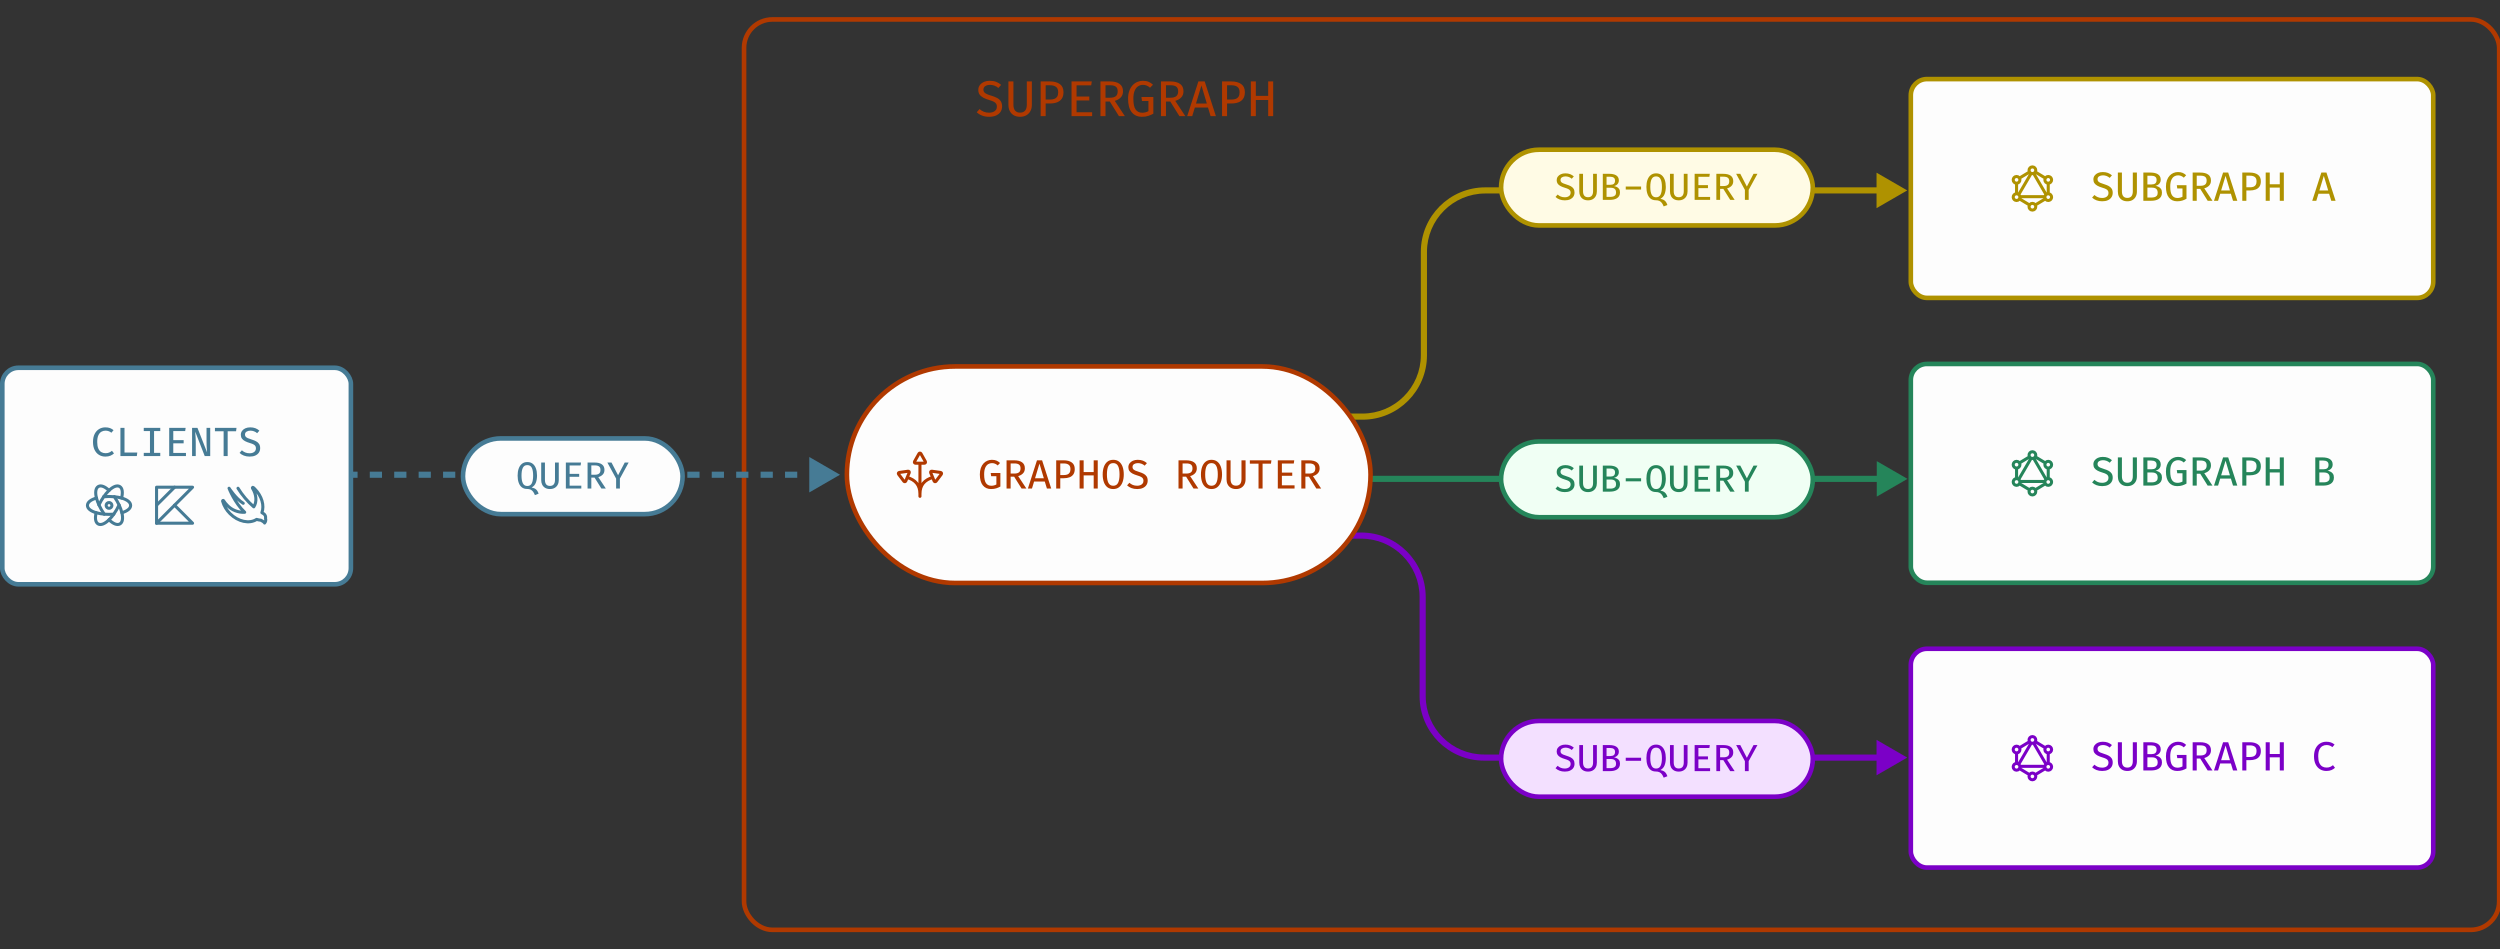 <svg width="814" height="309" viewBox="0 0 814 309" fill="none" xmlns="http://www.w3.org/2000/svg">
<rect x="0" y="0" width="814" height="309" fill="#333333" stroke="none"/>
<g clip-path="url(#clip0_133_1587)">
<rect x="242.261" y="6.331" width="571.47" height="296.428" rx="9.25" stroke="#B03900" stroke-width="1.5"/>
<path d="M621.079 155.921L611.079 161.695V150.148L621.079 155.921ZM612.079 156.921H443.012V154.921H612.079V156.921Z" fill="#25855A"/>
<path d="M621.001 62L611.001 67.773V56.227L621.001 62ZM612.001 63H483.623V61H612.001V63ZM464.623 82V115.653H462.623V82H464.623ZM443.623 136.653H438.583V134.653H443.623V136.653ZM464.623 115.653C464.623 127.251 455.221 136.653 443.623 136.653V134.653C454.116 134.653 462.623 126.146 462.623 115.653H464.623ZM483.623 63C473.13 63 464.623 71.507 464.623 82H462.623C462.623 70.402 472.025 61 483.623 61V63Z" fill="#AF9200"/>
<path d="M621.001 246.667L611.001 240.893V252.44L621.001 246.667ZM612.001 245.667H483.213V247.667H612.001V245.667ZM464.213 226.667V194.387H462.213V226.667H464.213ZM443.213 173.387H433.134V175.387H443.213V173.387ZM464.213 194.387C464.213 182.789 454.811 173.387 443.213 173.387V175.387C453.706 175.387 462.213 183.894 462.213 194.387H464.213ZM483.213 245.667C472.719 245.667 464.213 237.16 464.213 226.667H462.213C462.213 238.264 471.615 247.667 483.213 247.667V245.667Z" fill="#7B00C7"/>
<rect x="622.162" y="25.75" width="170.103" height="71.245" rx="5.25" fill="#FDFDFD"/>
<rect x="622.162" y="25.75" width="170.103" height="71.245" rx="5.25" stroke="#AF9200" stroke-width="1.5"/>
<g clip-path="url(#clip1_133_1587)">
<path d="M665.821 64.029H657.67M665.971 64.751L662.68 66.746M656.593 63.091C656.883 63.091 657.162 63.206 657.367 63.411C657.572 63.617 657.687 63.895 657.687 64.185C657.687 64.475 657.572 64.753 657.367 64.958C657.162 65.163 656.883 65.279 656.593 65.279C656.303 65.279 656.025 65.163 655.82 64.958C655.615 64.753 655.5 64.475 655.5 64.185C655.5 63.895 655.615 63.617 655.82 63.411C656.025 63.206 656.303 63.091 656.593 63.091ZM656.593 63.091V59.652M666.906 63.091C667.196 63.091 667.474 63.206 667.679 63.411C667.884 63.617 668 63.895 668 64.185C668 64.475 667.884 64.753 667.679 64.958C667.474 65.163 667.196 65.279 666.906 65.279C666.616 65.279 666.337 65.163 666.132 64.958C665.927 64.753 665.812 64.475 665.812 64.185C665.812 63.895 665.927 63.617 666.132 63.411C666.337 63.206 666.616 63.091 666.906 63.091ZM666.906 63.091V59.652M661.342 56.444L657.296 63.36M662.157 56.444L666.203 63.361M660.814 56.002L657.528 57.994M657.528 64.751L660.82 66.746M662.685 56.002L665.971 57.994M661.75 56.529C662.04 56.529 662.318 56.413 662.523 56.208C662.728 56.003 662.843 55.725 662.843 55.435C662.843 55.145 662.728 54.867 662.523 54.661C662.318 54.456 662.04 54.341 661.75 54.341C661.459 54.341 661.181 54.456 660.976 54.661C660.771 54.867 660.656 55.145 660.656 55.435C660.656 55.725 660.771 56.003 660.976 56.208C661.181 56.413 661.459 56.529 661.75 56.529ZM656.593 59.654C656.883 59.654 657.162 59.538 657.367 59.333C657.572 59.128 657.687 58.85 657.687 58.56C657.687 58.27 657.572 57.992 657.367 57.786C657.162 57.581 656.883 57.466 656.593 57.466C656.303 57.466 656.025 57.581 655.82 57.786C655.615 57.992 655.5 58.27 655.5 58.56C655.5 58.85 655.615 59.128 655.82 59.333C656.025 59.538 656.303 59.654 656.593 59.654ZM666.906 59.654C667.196 59.654 667.474 59.538 667.679 59.333C667.884 59.128 668 58.85 668 58.56C668 58.27 667.884 57.992 667.679 57.786C667.474 57.581 667.196 57.466 666.906 57.466C666.616 57.466 666.337 57.581 666.132 57.786C665.927 57.992 665.812 58.27 665.812 58.56C665.812 58.85 665.927 59.128 666.132 59.333C666.337 59.538 666.616 59.654 666.906 59.654ZM661.75 68.404C662.04 68.404 662.318 68.288 662.523 68.083C662.728 67.878 662.843 67.6 662.843 67.31C662.843 67.02 662.728 66.742 662.523 66.537C662.318 66.331 662.04 66.216 661.75 66.216C661.459 66.216 661.181 66.331 660.976 66.537C660.771 66.742 660.656 67.02 660.656 67.31C660.656 67.6 660.771 67.878 660.976 68.083C661.181 68.288 661.459 68.404 661.75 68.404Z" stroke="#AF9200" stroke-linecap="round" stroke-linejoin="round"/>
</g>
<path d="M687.897 62.806C687.897 63.339 687.762 63.812 687.491 64.226C687.224 64.635 686.835 64.957 686.324 65.192C685.817 65.424 685.202 65.539 684.477 65.539C683.775 65.539 683.148 65.432 682.597 65.219C682.046 65.006 681.577 64.712 681.191 64.339L681.944 63.492C682.264 63.79 682.631 64.026 683.044 64.199C683.457 64.372 683.939 64.459 684.491 64.459C684.851 64.459 685.184 64.401 685.491 64.286C685.802 64.166 686.051 63.988 686.237 63.752C686.428 63.512 686.524 63.212 686.524 62.852C686.524 62.568 686.466 62.326 686.351 62.126C686.239 61.921 686.042 61.741 685.757 61.586C685.473 61.43 685.075 61.277 684.564 61.126C683.942 60.944 683.408 60.737 682.964 60.506C682.524 60.27 682.186 59.988 681.951 59.659C681.719 59.326 681.604 58.917 681.604 58.432C681.604 57.957 681.735 57.539 681.997 57.179C682.259 56.815 682.619 56.53 683.077 56.326C683.535 56.121 684.062 56.019 684.657 56.019C685.302 56.019 685.864 56.112 686.344 56.299C686.828 56.486 687.264 56.75 687.651 57.092L686.917 57.919C686.588 57.63 686.235 57.421 685.857 57.292C685.484 57.159 685.104 57.092 684.717 57.092C684.228 57.092 683.813 57.199 683.471 57.412C683.128 57.621 682.957 57.941 682.957 58.372C682.957 58.63 683.026 58.85 683.164 59.032C683.302 59.21 683.533 59.375 683.857 59.526C684.186 59.677 684.635 59.837 685.204 60.006C685.697 60.152 686.146 60.332 686.551 60.546C686.959 60.755 687.286 61.039 687.531 61.399C687.775 61.755 687.897 62.224 687.897 62.806ZM695.775 56.186V62.379C695.775 63.001 695.649 63.55 695.395 64.026C695.146 64.501 694.789 64.872 694.322 65.139C693.86 65.406 693.306 65.539 692.662 65.539C692.013 65.539 691.458 65.406 690.995 65.139C690.533 64.872 690.18 64.501 689.935 64.026C689.695 63.55 689.575 63.001 689.575 62.379V56.186H690.895V62.279C690.895 63.719 691.484 64.439 692.662 64.439C693.849 64.439 694.442 63.719 694.442 62.279V56.186H695.775ZM703.933 62.739C703.933 63.246 703.833 63.668 703.633 64.006C703.438 64.344 703.171 64.612 702.833 64.812C702.5 65.012 702.124 65.157 701.707 65.246C701.293 65.33 700.869 65.372 700.433 65.372H697.873V56.186H700.24C700.653 56.186 701.056 56.224 701.447 56.299C701.838 56.37 702.191 56.495 702.507 56.672C702.822 56.846 703.071 57.084 703.253 57.386C703.44 57.684 703.533 58.057 703.533 58.506C703.533 58.892 703.451 59.224 703.287 59.499C703.127 59.77 702.918 59.99 702.66 60.159C702.402 60.324 702.127 60.439 701.833 60.506C702.167 60.563 702.493 60.67 702.813 60.826C703.138 60.977 703.404 61.206 703.613 61.512C703.827 61.815 703.933 62.224 703.933 62.739ZM702.187 58.592C702.187 58.095 702.031 57.741 701.72 57.532C701.413 57.319 700.989 57.212 700.447 57.212H699.193V60.052H700.553C701.082 60.052 701.487 59.939 701.767 59.712C702.047 59.481 702.187 59.108 702.187 58.592ZM702.547 62.759C702.547 62.319 702.46 61.979 702.287 61.739C702.118 61.495 701.889 61.326 701.6 61.232C701.316 61.139 701 61.092 700.653 61.092H699.193V64.312H700.593C700.891 64.312 701.189 64.275 701.487 64.199C701.789 64.119 702.04 63.968 702.24 63.746C702.444 63.523 702.547 63.195 702.547 62.759ZM708.878 65.539C707.754 65.539 706.865 65.141 706.211 64.346C705.558 63.55 705.231 62.359 705.231 60.772C705.231 59.981 705.338 59.29 705.551 58.699C705.765 58.103 706.054 57.608 706.418 57.212C706.787 56.812 707.205 56.515 707.671 56.319C708.142 56.119 708.634 56.019 709.145 56.019C709.754 56.019 710.26 56.108 710.665 56.286C711.074 56.464 711.458 56.719 711.818 57.052L711.045 57.852C710.498 57.346 709.871 57.092 709.165 57.092C708.729 57.092 708.318 57.208 707.931 57.439C707.545 57.67 707.231 58.055 706.991 58.592C706.751 59.13 706.631 59.857 706.631 60.772C706.631 62.084 706.829 63.028 707.225 63.606C707.62 64.179 708.202 64.466 708.971 64.466C709.558 64.466 710.107 64.326 710.618 64.046V61.359H708.918L708.765 60.306H711.918V64.719C711.496 64.955 711.045 65.15 710.565 65.306C710.089 65.461 709.527 65.539 708.878 65.539ZM719.889 58.792C719.889 59.481 719.678 60.037 719.256 60.459C718.838 60.877 718.323 61.166 717.709 61.326L720.383 65.372H718.816L716.396 61.499H715.256V65.372H713.929V56.186H716.376C717.527 56.186 718.401 56.406 718.996 56.846C719.592 57.281 719.889 57.93 719.889 58.792ZM718.483 58.792C718.483 58.228 718.318 57.821 717.989 57.572C717.665 57.324 717.165 57.199 716.489 57.199H715.256V60.492H716.503C717.134 60.492 717.621 60.364 717.963 60.106C718.309 59.843 718.483 59.406 718.483 58.792ZM726.374 63.086H722.894L722.201 65.372H720.874L723.834 56.186H725.501L728.467 65.372H727.067L726.374 63.086ZM723.201 62.026H726.067L724.641 57.252L723.201 62.026ZM736.132 59.032C736.132 59.748 735.979 60.326 735.672 60.766C735.37 61.201 734.95 61.519 734.412 61.719C733.874 61.919 733.259 62.019 732.566 62.019H731.419V65.372H730.092V56.186H732.526C733.646 56.186 734.526 56.419 735.166 56.886C735.81 57.348 736.132 58.063 736.132 59.032ZM734.732 59.046C734.732 58.37 734.537 57.895 734.146 57.619C733.759 57.343 733.261 57.206 732.652 57.206H731.419V60.979H732.632C733.041 60.979 733.403 60.921 733.719 60.806C734.034 60.69 734.281 60.492 734.459 60.212C734.641 59.932 734.732 59.544 734.732 59.046ZM742.297 65.372V61.092H739.03V65.372H737.71V56.186H739.03V60.006H742.297V56.186H743.617V65.372H742.297ZM758.366 63.086H754.886L754.193 65.372H752.866L755.826 56.186H757.493L760.46 65.372H759.06L758.366 63.086ZM755.193 62.026H758.06L756.633 57.252L755.193 62.026Z" fill="#AF9200"/>
<rect x="622.162" y="118.495" width="170.103" height="71.245" rx="5.25" fill="#FDFDFD"/>
<rect x="622.162" y="118.495" width="170.103" height="71.245" rx="5.25" stroke="#25855A" stroke-width="1.5"/>
<g clip-path="url(#clip2_133_1587)">
<path d="M665.821 156.774H657.67M665.971 157.496L662.68 159.491M656.593 155.836C656.883 155.836 657.162 155.951 657.367 156.156C657.572 156.362 657.687 156.64 657.687 156.93C657.687 157.22 657.572 157.498 657.367 157.703C657.162 157.908 656.883 158.024 656.593 158.024C656.303 158.024 656.025 157.908 655.82 157.703C655.615 157.498 655.5 157.22 655.5 156.93C655.5 156.64 655.615 156.362 655.82 156.156C656.025 155.951 656.303 155.836 656.593 155.836ZM656.593 155.836V152.397M666.906 155.836C667.196 155.836 667.474 155.951 667.679 156.156C667.884 156.362 668 156.64 668 156.93C668 157.22 667.884 157.498 667.679 157.703C667.474 157.908 667.196 158.024 666.906 158.024C666.616 158.024 666.337 157.908 666.132 157.703C665.927 157.498 665.812 157.22 665.812 156.93C665.812 156.64 665.927 156.362 666.132 156.156C666.337 155.951 666.616 155.836 666.906 155.836ZM666.906 155.836V152.397M661.342 149.189L657.296 156.105M662.157 149.189L666.203 156.105M660.814 148.747L657.528 150.739M657.528 157.496L660.82 159.491M662.685 148.747L665.971 150.739M661.75 149.274C662.04 149.274 662.318 149.158 662.523 148.953C662.728 148.748 662.843 148.47 662.843 148.18C662.843 147.89 662.728 147.612 662.523 147.406C662.318 147.201 662.04 147.086 661.75 147.086C661.459 147.086 661.181 147.201 660.976 147.406C660.771 147.612 660.656 147.89 660.656 148.18C660.656 148.47 660.771 148.748 660.976 148.953C661.181 149.158 661.459 149.274 661.75 149.274ZM656.593 152.399C656.883 152.399 657.162 152.283 657.367 152.078C657.572 151.873 657.687 151.595 657.687 151.305C657.687 151.015 657.572 150.737 657.367 150.531C657.162 150.326 656.883 150.211 656.593 150.211C656.303 150.211 656.025 150.326 655.82 150.531C655.615 150.737 655.5 151.015 655.5 151.305C655.5 151.595 655.615 151.873 655.82 152.078C656.025 152.283 656.303 152.399 656.593 152.399ZM666.906 152.399C667.196 152.399 667.474 152.283 667.679 152.078C667.884 151.873 668 151.595 668 151.305C668 151.015 667.884 150.737 667.679 150.531C667.474 150.326 667.196 150.211 666.906 150.211C666.616 150.211 666.337 150.326 666.132 150.531C665.927 150.737 665.812 151.015 665.812 151.305C665.812 151.595 665.927 151.873 666.132 152.078C666.337 152.283 666.616 152.399 666.906 152.399ZM661.75 161.149C662.04 161.149 662.318 161.033 662.523 160.828C662.728 160.623 662.843 160.345 662.843 160.055C662.843 159.765 662.728 159.487 662.523 159.281C662.318 159.076 662.04 158.961 661.75 158.961C661.459 158.961 661.181 159.076 660.976 159.281C660.771 159.487 660.656 159.765 660.656 160.055C660.656 160.345 660.771 160.623 660.976 160.828C661.181 161.033 661.459 161.149 661.75 161.149Z" stroke="#25855A" stroke-linecap="round" stroke-linejoin="round"/>
</g>
<path d="M687.897 155.551C687.897 156.084 687.762 156.557 687.491 156.971C687.224 157.38 686.835 157.702 686.324 157.937C685.817 158.168 685.202 158.284 684.477 158.284C683.775 158.284 683.148 158.177 682.597 157.964C682.046 157.751 681.577 157.457 681.191 157.084L681.944 156.237C682.264 156.535 682.631 156.771 683.044 156.944C683.457 157.117 683.939 157.204 684.491 157.204C684.851 157.204 685.184 157.146 685.491 157.031C685.802 156.911 686.051 156.733 686.237 156.497C686.428 156.257 686.524 155.957 686.524 155.597C686.524 155.313 686.466 155.071 686.351 154.871C686.239 154.666 686.042 154.486 685.757 154.331C685.473 154.175 685.075 154.022 684.564 153.871C683.942 153.688 683.408 153.482 682.964 153.251C682.524 153.015 682.186 152.733 681.951 152.404C681.719 152.071 681.604 151.662 681.604 151.177C681.604 150.702 681.735 150.284 681.997 149.924C682.259 149.56 682.619 149.275 683.077 149.071C683.535 148.866 684.062 148.764 684.657 148.764C685.302 148.764 685.864 148.857 686.344 149.044C686.828 149.231 687.264 149.495 687.651 149.837L686.917 150.664C686.588 150.375 686.235 150.166 685.857 150.037C685.484 149.904 685.104 149.837 684.717 149.837C684.228 149.837 683.813 149.944 683.471 150.157C683.128 150.366 682.957 150.686 682.957 151.117C682.957 151.375 683.026 151.595 683.164 151.777C683.302 151.955 683.533 152.12 683.857 152.271C684.186 152.422 684.635 152.582 685.204 152.751C685.697 152.897 686.146 153.077 686.551 153.291C686.959 153.5 687.286 153.784 687.531 154.144C687.775 154.5 687.897 154.968 687.897 155.551ZM695.775 148.931V155.124C695.775 155.746 695.649 156.295 695.395 156.771C695.146 157.246 694.789 157.617 694.322 157.884C693.86 158.151 693.306 158.284 692.662 158.284C692.013 158.284 691.458 158.151 690.995 157.884C690.533 157.617 690.18 157.246 689.935 156.771C689.695 156.295 689.575 155.746 689.575 155.124V148.931H690.895V155.024C690.895 156.464 691.484 157.184 692.662 157.184C693.849 157.184 694.442 156.464 694.442 155.024V148.931H695.775ZM703.933 155.484C703.933 155.991 703.833 156.413 703.633 156.751C703.438 157.088 703.171 157.357 702.833 157.557C702.5 157.757 702.124 157.902 701.707 157.991C701.293 158.075 700.869 158.117 700.433 158.117H697.873V148.931H700.24C700.653 148.931 701.056 148.968 701.447 149.044C701.838 149.115 702.191 149.24 702.507 149.417C702.822 149.591 703.071 149.828 703.253 150.131C703.44 150.428 703.533 150.802 703.533 151.251C703.533 151.637 703.451 151.968 703.287 152.244C703.127 152.515 702.918 152.735 702.66 152.904C702.402 153.068 702.127 153.184 701.833 153.251C702.167 153.308 702.493 153.415 702.813 153.571C703.138 153.722 703.404 153.951 703.613 154.257C703.827 154.56 703.933 154.968 703.933 155.484ZM702.187 151.337C702.187 150.84 702.031 150.486 701.72 150.277C701.413 150.064 700.989 149.957 700.447 149.957H699.193V152.797H700.553C701.082 152.797 701.487 152.684 701.767 152.457C702.047 152.226 702.187 151.853 702.187 151.337ZM702.547 155.504C702.547 155.064 702.46 154.724 702.287 154.484C702.118 154.24 701.889 154.071 701.6 153.977C701.316 153.884 701 153.837 700.653 153.837H699.193V157.057H700.593C700.891 157.057 701.189 157.02 701.487 156.944C701.789 156.864 702.04 156.713 702.24 156.491C702.444 156.268 702.547 155.94 702.547 155.504ZM708.878 158.284C707.754 158.284 706.865 157.886 706.211 157.091C705.558 156.295 705.231 155.104 705.231 153.517C705.231 152.726 705.338 152.035 705.551 151.444C705.765 150.848 706.054 150.353 706.418 149.957C706.787 149.557 707.205 149.26 707.671 149.064C708.142 148.864 708.634 148.764 709.145 148.764C709.754 148.764 710.26 148.853 710.665 149.031C711.074 149.208 711.458 149.464 711.818 149.797L711.045 150.597C710.498 150.091 709.871 149.837 709.165 149.837C708.729 149.837 708.318 149.953 707.931 150.184C707.545 150.415 707.231 150.8 706.991 151.337C706.751 151.875 706.631 152.602 706.631 153.517C706.631 154.828 706.829 155.773 707.225 156.351C707.62 156.924 708.202 157.211 708.971 157.211C709.558 157.211 710.107 157.071 710.618 156.791V154.104H708.918L708.765 153.051H711.918V157.464C711.496 157.7 711.045 157.895 710.565 158.051C710.089 158.206 709.527 158.284 708.878 158.284ZM719.889 151.537C719.889 152.226 719.678 152.782 719.256 153.204C718.838 153.622 718.323 153.911 717.709 154.071L720.383 158.117H718.816L716.396 154.244H715.256V158.117H713.929V148.931H716.376C717.527 148.931 718.401 149.151 718.996 149.591C719.592 150.026 719.889 150.675 719.889 151.537ZM718.483 151.537C718.483 150.973 718.318 150.566 717.989 150.317C717.665 150.068 717.165 149.944 716.489 149.944H715.256V153.237H716.503C717.134 153.237 717.621 153.108 717.963 152.851C718.309 152.588 718.483 152.151 718.483 151.537ZM726.374 155.831H722.894L722.201 158.117H720.874L723.834 148.931H725.501L728.467 158.117H727.067L726.374 155.831ZM723.201 154.771H726.067L724.641 149.997L723.201 154.771ZM736.132 151.777C736.132 152.493 735.979 153.071 735.672 153.511C735.37 153.946 734.95 154.264 734.412 154.464C733.874 154.664 733.259 154.764 732.566 154.764H731.419V158.117H730.092V148.931H732.526C733.646 148.931 734.526 149.164 735.166 149.631C735.81 150.093 736.132 150.808 736.132 151.777ZM734.732 151.791C734.732 151.115 734.537 150.64 734.146 150.364C733.759 150.088 733.261 149.951 732.652 149.951H731.419V153.724H732.632C733.041 153.724 733.403 153.666 733.719 153.551C734.034 153.435 734.281 153.237 734.459 152.957C734.641 152.677 734.732 152.288 734.732 151.791ZM742.297 158.117V153.837H739.03V158.117H737.71V148.931H739.03V152.751H742.297V148.931H743.617V158.117H742.297ZM759.92 155.484C759.92 155.991 759.82 156.413 759.62 156.751C759.424 157.088 759.157 157.357 758.82 157.557C758.486 157.757 758.111 157.902 757.693 157.991C757.28 158.075 756.855 158.117 756.42 158.117H753.86V148.931H756.226C756.64 148.931 757.042 148.968 757.433 149.044C757.824 149.115 758.177 149.24 758.493 149.417C758.809 149.591 759.057 149.828 759.24 150.131C759.426 150.428 759.52 150.802 759.52 151.251C759.52 151.637 759.437 151.968 759.273 152.244C759.113 152.515 758.904 152.735 758.646 152.904C758.389 153.068 758.113 153.184 757.82 153.251C758.153 153.308 758.48 153.415 758.8 153.571C759.124 153.722 759.391 153.951 759.6 154.257C759.813 154.56 759.92 154.968 759.92 155.484ZM758.173 151.337C758.173 150.84 758.017 150.486 757.706 150.277C757.4 150.064 756.975 149.957 756.433 149.957H755.18V152.797H756.54C757.069 152.797 757.473 152.684 757.753 152.457C758.033 152.226 758.173 151.853 758.173 151.337ZM758.533 155.504C758.533 155.064 758.446 154.724 758.273 154.484C758.104 154.24 757.875 154.071 757.586 153.977C757.302 153.884 756.986 153.837 756.64 153.837H755.18V157.057H756.58C756.877 157.057 757.175 157.02 757.473 156.944C757.775 156.864 758.026 156.713 758.226 156.491C758.431 156.268 758.533 155.94 758.533 155.504Z" fill="#25855A"/>
<rect x="622.162" y="211.24" width="170.103" height="71.245" rx="5.25" fill="#FDFDFD"/>
<rect x="622.162" y="211.24" width="170.103" height="71.245" rx="5.25" stroke="#7B00C7" stroke-width="1.5"/>
<g clip-path="url(#clip3_133_1587)">
<path d="M665.821 249.518H657.67M665.971 250.241L662.68 252.236M656.593 248.581C656.883 248.581 657.162 248.696 657.367 248.901C657.572 249.106 657.687 249.385 657.687 249.675C657.687 249.965 657.572 250.243 657.367 250.448C657.162 250.653 656.883 250.768 656.593 250.768C656.303 250.768 656.025 250.653 655.82 250.448C655.615 250.243 655.5 249.965 655.5 249.675C655.5 249.385 655.615 249.106 655.82 248.901C656.025 248.696 656.303 248.581 656.593 248.581ZM656.593 248.581V245.142M666.906 248.581C667.196 248.581 667.474 248.696 667.679 248.901C667.884 249.106 668 249.385 668 249.675C668 249.965 667.884 250.243 667.679 250.448C667.474 250.653 667.196 250.768 666.906 250.768C666.616 250.768 666.337 250.653 666.132 250.448C665.927 250.243 665.812 249.965 665.812 249.675C665.812 249.385 665.927 249.106 666.132 248.901C666.337 248.696 666.616 248.581 666.906 248.581ZM666.906 248.581V245.142M661.342 241.934L657.296 248.85M662.157 241.934L666.203 248.85M660.814 241.492L657.528 243.483M657.528 250.241L660.82 252.236M662.685 241.492L665.971 243.483M661.75 242.018C662.04 242.018 662.318 241.903 662.523 241.698C662.728 241.493 662.843 241.215 662.843 240.925C662.843 240.635 662.728 240.356 662.523 240.151C662.318 239.946 662.04 239.831 661.75 239.831C661.459 239.831 661.181 239.946 660.976 240.151C660.771 240.356 660.656 240.635 660.656 240.925C660.656 241.215 660.771 241.493 660.976 241.698C661.181 241.903 661.459 242.018 661.75 242.018ZM656.593 245.143C656.883 245.143 657.162 245.028 657.367 244.823C657.572 244.618 657.687 244.34 657.687 244.05C657.687 243.76 657.572 243.481 657.367 243.276C657.162 243.071 656.883 242.956 656.593 242.956C656.303 242.956 656.025 243.071 655.82 243.276C655.615 243.481 655.5 243.76 655.5 244.05C655.5 244.34 655.615 244.618 655.82 244.823C656.025 245.028 656.303 245.143 656.593 245.143ZM666.906 245.143C667.196 245.143 667.474 245.028 667.679 244.823C667.884 244.618 668 244.34 668 244.05C668 243.76 667.884 243.481 667.679 243.276C667.474 243.071 667.196 242.956 666.906 242.956C666.616 242.956 666.337 243.071 666.132 243.276C665.927 243.481 665.812 243.76 665.812 244.05C665.812 244.34 665.927 244.618 666.132 244.823C666.337 245.028 666.616 245.143 666.906 245.143ZM661.75 253.893C662.04 253.893 662.318 253.778 662.523 253.573C662.728 253.368 662.843 253.09 662.843 252.8C662.843 252.51 662.728 252.231 662.523 252.026C662.318 251.821 662.04 251.706 661.75 251.706C661.459 251.706 661.181 251.821 660.976 252.026C660.771 252.231 660.656 252.51 660.656 252.8C660.656 253.09 660.771 253.368 660.976 253.573C661.181 253.778 661.459 253.893 661.75 253.893Z" stroke="#7B00C7" stroke-linecap="round" stroke-linejoin="round"/>
</g>
<path d="M687.897 248.296C687.897 248.829 687.762 249.302 687.491 249.716C687.224 250.124 686.835 250.447 686.324 250.682C685.817 250.913 685.202 251.029 684.477 251.029C683.775 251.029 683.148 250.922 682.597 250.709C682.046 250.496 681.577 250.202 681.191 249.829L681.944 248.982C682.264 249.28 682.631 249.516 683.044 249.689C683.457 249.862 683.939 249.949 684.491 249.949C684.851 249.949 685.184 249.891 685.491 249.776C685.802 249.656 686.051 249.478 686.237 249.242C686.428 249.002 686.524 248.702 686.524 248.342C686.524 248.058 686.466 247.816 686.351 247.616C686.239 247.411 686.042 247.231 685.757 247.076C685.473 246.92 685.075 246.767 684.564 246.616C683.942 246.433 683.408 246.227 682.964 245.996C682.524 245.76 682.186 245.478 681.951 245.149C681.719 244.816 681.604 244.407 681.604 243.922C681.604 243.447 681.735 243.029 681.997 242.669C682.259 242.304 682.619 242.02 683.077 241.816C683.535 241.611 684.062 241.509 684.657 241.509C685.302 241.509 685.864 241.602 686.344 241.789C686.828 241.976 687.264 242.24 687.651 242.582L686.917 243.409C686.588 243.12 686.235 242.911 685.857 242.782C685.484 242.649 685.104 242.582 684.717 242.582C684.228 242.582 683.813 242.689 683.471 242.902C683.128 243.111 682.957 243.431 682.957 243.862C682.957 244.12 683.026 244.34 683.164 244.522C683.302 244.7 683.533 244.864 683.857 245.016C684.186 245.167 684.635 245.327 685.204 245.496C685.697 245.642 686.146 245.822 686.551 246.036C686.959 246.244 687.286 246.529 687.531 246.889C687.775 247.244 687.897 247.713 687.897 248.296ZM695.775 241.676V247.869C695.775 248.491 695.649 249.04 695.395 249.516C695.146 249.991 694.789 250.362 694.322 250.629C693.86 250.896 693.306 251.029 692.662 251.029C692.013 251.029 691.458 250.896 690.995 250.629C690.533 250.362 690.18 249.991 689.935 249.516C689.695 249.04 689.575 248.491 689.575 247.869V241.676H690.895V247.769C690.895 249.209 691.484 249.929 692.662 249.929C693.849 249.929 694.442 249.209 694.442 247.769V241.676H695.775ZM703.933 248.229C703.933 248.736 703.833 249.158 703.633 249.496C703.438 249.833 703.171 250.102 702.833 250.302C702.5 250.502 702.124 250.647 701.707 250.736C701.293 250.82 700.869 250.862 700.433 250.862H697.873V241.676H700.24C700.653 241.676 701.056 241.713 701.447 241.789C701.838 241.86 702.191 241.984 702.507 242.162C702.822 242.336 703.071 242.573 703.253 242.876C703.44 243.173 703.533 243.547 703.533 243.996C703.533 244.382 703.451 244.713 703.287 244.989C703.127 245.26 702.918 245.48 702.66 245.649C702.402 245.813 702.127 245.929 701.833 245.996C702.167 246.053 702.493 246.16 702.813 246.316C703.138 246.467 703.404 246.696 703.613 247.002C703.827 247.304 703.933 247.713 703.933 248.229ZM702.187 244.082C702.187 243.584 702.031 243.231 701.72 243.022C701.413 242.809 700.989 242.702 700.447 242.702H699.193V245.542H700.553C701.082 245.542 701.487 245.429 701.767 245.202C702.047 244.971 702.187 244.598 702.187 244.082ZM702.547 248.249C702.547 247.809 702.46 247.469 702.287 247.229C702.118 246.984 701.889 246.816 701.6 246.722C701.316 246.629 701 246.582 700.653 246.582H699.193V249.802H700.593C700.891 249.802 701.189 249.764 701.487 249.689C701.789 249.609 702.04 249.458 702.24 249.236C702.444 249.013 702.547 248.684 702.547 248.249ZM708.878 251.029C707.754 251.029 706.865 250.631 706.211 249.836C705.558 249.04 705.231 247.849 705.231 246.262C705.231 245.471 705.338 244.78 705.551 244.189C705.765 243.593 706.054 243.098 706.418 242.702C706.787 242.302 707.205 242.004 707.671 241.809C708.142 241.609 708.634 241.509 709.145 241.509C709.754 241.509 710.26 241.598 710.665 241.776C711.074 241.953 711.458 242.209 711.818 242.542L711.045 243.342C710.498 242.836 709.871 242.582 709.165 242.582C708.729 242.582 708.318 242.698 707.931 242.929C707.545 243.16 707.231 243.544 706.991 244.082C706.751 244.62 706.631 245.347 706.631 246.262C706.631 247.573 706.829 248.518 707.225 249.096C707.62 249.669 708.202 249.956 708.971 249.956C709.558 249.956 710.107 249.816 710.618 249.536V246.849H708.918L708.765 245.796H711.918V250.209C711.496 250.444 711.045 250.64 710.565 250.796C710.089 250.951 709.527 251.029 708.878 251.029ZM719.889 244.282C719.889 244.971 719.678 245.527 719.256 245.949C718.838 246.367 718.323 246.656 717.709 246.816L720.383 250.862H718.816L716.396 246.989H715.256V250.862H713.929V241.676H716.376C717.527 241.676 718.401 241.896 718.996 242.336C719.592 242.771 719.889 243.42 719.889 244.282ZM718.483 244.282C718.483 243.718 718.318 243.311 717.989 243.062C717.665 242.813 717.165 242.689 716.489 242.689H715.256V245.982H716.503C717.134 245.982 717.621 245.853 717.963 245.596C718.309 245.333 718.483 244.896 718.483 244.282ZM726.374 248.576H722.894L722.201 250.862H720.874L723.834 241.676H725.501L728.467 250.862H727.067L726.374 248.576ZM723.201 247.516H726.067L724.641 242.742L723.201 247.516ZM736.132 244.522C736.132 245.238 735.979 245.816 735.672 246.256C735.37 246.691 734.95 247.009 734.412 247.209C733.874 247.409 733.259 247.509 732.566 247.509H731.419V250.862H730.092V241.676H732.526C733.646 241.676 734.526 241.909 735.166 242.376C735.81 242.838 736.132 243.553 736.132 244.522ZM734.732 244.536C734.732 243.86 734.537 243.384 734.146 243.109C733.759 242.833 733.261 242.696 732.652 242.696H731.419V246.469H732.632C733.041 246.469 733.403 246.411 733.719 246.296C734.034 246.18 734.281 245.982 734.459 245.702C734.641 245.422 734.732 245.033 734.732 244.536ZM742.297 250.862V246.582H739.03V250.862H737.71V241.676H739.03V245.496H742.297V241.676H743.617V250.862H742.297ZM757.433 241.509C758.042 241.509 758.553 241.587 758.966 241.742C759.384 241.898 759.775 242.124 760.14 242.422L759.426 243.262C759.142 243.027 758.84 242.856 758.52 242.749C758.2 242.638 757.864 242.582 757.513 242.582C757.029 242.582 756.582 242.7 756.173 242.936C755.764 243.171 755.435 243.558 755.186 244.096C754.937 244.633 754.813 245.356 754.813 246.262C754.813 247.147 754.931 247.858 755.166 248.396C755.406 248.929 755.729 249.318 756.133 249.562C756.542 249.802 756.997 249.922 757.5 249.922C758.002 249.922 758.417 249.844 758.746 249.689C759.08 249.529 759.369 249.347 759.613 249.142L760.273 249.989C759.984 250.273 759.609 250.518 759.146 250.722C758.689 250.927 758.129 251.029 757.466 251.029C756.706 251.029 756.022 250.847 755.413 250.482C754.809 250.118 754.329 249.582 753.973 248.876C753.617 248.164 753.44 247.293 753.44 246.262C753.44 245.231 753.62 244.362 753.98 243.656C754.344 242.949 754.829 242.416 755.433 242.056C756.042 241.691 756.709 241.509 757.433 241.509Z" fill="#7B00C7"/>
<rect x="0.75" y="119.75" width="113.5" height="70.5" rx="5.25" fill="#FDFDFD"/>
<rect x="0.75" y="119.75" width="113.5" height="70.5" rx="5.25" stroke="#467B95" stroke-width="1.5"/>
<path d="M34.273 139.147C34.882 139.147 35.393 139.224 35.807 139.38C36.224 139.536 36.616 139.762 36.98 140.06L36.267 140.9C35.982 140.664 35.68 140.493 35.36 140.387C35.04 140.276 34.704 140.22 34.353 140.22C33.869 140.22 33.422 140.338 33.013 140.573C32.604 140.809 32.276 141.196 32.027 141.733C31.778 142.271 31.653 142.993 31.653 143.9C31.653 144.784 31.771 145.496 32.007 146.033C32.247 146.567 32.569 146.956 32.973 147.2C33.382 147.44 33.838 147.56 34.34 147.56C34.842 147.56 35.258 147.482 35.587 147.327C35.92 147.167 36.209 146.984 36.453 146.78L37.113 147.627C36.824 147.911 36.449 148.156 35.987 148.36C35.529 148.564 34.969 148.667 34.307 148.667C33.547 148.667 32.862 148.484 32.253 148.12C31.649 147.756 31.169 147.22 30.813 146.513C30.458 145.802 30.28 144.931 30.28 143.9C30.28 142.869 30.46 142 30.82 141.293C31.184 140.587 31.669 140.053 32.273 139.693C32.882 139.329 33.549 139.147 34.273 139.147ZM39.211 148.5V139.313H40.538V147.353H44.698L44.551 148.5H39.211ZM52.183 139.313V140.347H50.163V147.46H52.183V148.5H46.809V147.46H48.829V140.347H46.809V139.313H52.183ZM56.421 140.353V143.307H59.794V144.353H56.421V147.467H60.547V148.5H55.094V139.313H60.447L60.294 140.353H56.421ZM66.659 148.5L63.559 140.533C63.568 140.689 63.586 140.956 63.612 141.333C63.643 141.707 63.672 142.138 63.699 142.627C63.725 143.111 63.739 143.596 63.739 144.08V148.5H62.539V139.313H64.292L67.425 147.3C67.417 147.149 67.397 146.898 67.365 146.547C67.334 146.191 67.305 145.771 67.279 145.287C67.257 144.802 67.246 144.284 67.246 143.733V139.313H68.445V148.5H66.659ZM74.13 140.413V148.5H72.81V140.413H69.984V139.313H77.004L76.864 140.413H74.13ZM84.708 145.933C84.708 146.467 84.573 146.94 84.302 147.353C84.035 147.762 83.646 148.084 83.135 148.32C82.628 148.551 82.013 148.667 81.288 148.667C80.586 148.667 79.959 148.56 79.408 148.347C78.857 148.133 78.388 147.84 78.002 147.467L78.755 146.62C79.075 146.918 79.442 147.153 79.855 147.327C80.268 147.5 80.751 147.587 81.302 147.587C81.662 147.587 81.995 147.529 82.302 147.413C82.613 147.293 82.862 147.116 83.048 146.88C83.239 146.64 83.335 146.34 83.335 145.98C83.335 145.696 83.277 145.453 83.162 145.253C83.05 145.049 82.853 144.869 82.568 144.713C82.284 144.558 81.886 144.404 81.375 144.253C80.753 144.071 80.219 143.864 79.775 143.633C79.335 143.398 78.997 143.116 78.762 142.787C78.531 142.453 78.415 142.044 78.415 141.56C78.415 141.084 78.546 140.667 78.808 140.307C79.07 139.942 79.43 139.658 79.888 139.453C80.346 139.249 80.873 139.147 81.468 139.147C82.113 139.147 82.675 139.24 83.155 139.427C83.639 139.613 84.075 139.878 84.462 140.22L83.728 141.047C83.399 140.758 83.046 140.549 82.668 140.42C82.295 140.287 81.915 140.22 81.528 140.22C81.039 140.22 80.624 140.327 80.282 140.54C79.939 140.749 79.768 141.069 79.768 141.5C79.768 141.758 79.837 141.978 79.975 142.16C80.113 142.338 80.344 142.502 80.668 142.653C80.997 142.804 81.446 142.964 82.015 143.133C82.508 143.28 82.957 143.46 83.362 143.673C83.77 143.882 84.097 144.167 84.342 144.527C84.586 144.882 84.708 145.351 84.708 145.933Z" fill="#467B95"/>
<g clip-path="url(#clip4_133_1587)">
<path d="M38.772 164.414C39.159 165.224 39.465 166.071 39.683 166.941C41.423 166.429 42.532 165.588 42.532 164.566C42.532 163.524 41.382 162.669 39.582 162.161" stroke="#467B95" stroke-linecap="round" stroke-linejoin="round"/>
<path d="M32.221 164.414C31.884 163.69 31.612 162.937 31.408 162.164C29.614 162.673 28.471 163.526 28.471 164.566C28.471 165.586 29.575 166.427 31.31 166.941" stroke="#467B95" stroke-linecap="round" stroke-linejoin="round"/>
<path d="M33.765 161.739C34.273 160.999 34.855 160.312 35.5 159.687C34.187 158.437 32.904 157.898 32.019 158.409C31.117 158.929 30.951 160.353 31.411 162.166" stroke="#467B95" stroke-linecap="round" stroke-linejoin="round"/>
<path d="M37.041 167.413C36.583 168.066 36.067 168.678 35.5 169.241C36.837 170.54 38.15 171.106 39.051 170.586C39.934 170.076 40.109 168.699 39.685 166.941" stroke="#467B95" stroke-linecap="round" stroke-linejoin="round"/>
<path d="M33.952 167.412C33.057 167.343 32.171 167.184 31.308 166.938C30.881 168.701 31.058 170.081 31.941 170.592C32.843 171.113 34.158 170.545 35.498 169.241" stroke="#467B95" stroke-linecap="round" stroke-linejoin="round"/>
<path d="M37.227 161.739C38.023 161.809 38.811 161.951 39.582 162.161C40.039 160.353 39.873 158.934 38.972 158.411C38.088 157.904 36.809 158.437 35.5 159.687" stroke="#467B95" stroke-linecap="round" stroke-linejoin="round"/>
<path d="M37.228 161.739C36.676 161.686 36.103 161.655 35.5 161.655C34.898 161.655 34.319 161.686 33.766 161.739C33.481 162.149 33.203 162.584 32.935 163.047C32.667 163.511 32.435 163.966 32.221 164.414C32.451 164.918 32.712 165.432 33.012 165.952C33.312 166.472 33.63 166.959 33.95 167.412C34.977 167.499 36.011 167.5 37.039 167.412C37.712 166.472 38.292 165.468 38.77 164.414C38.334 163.48 37.818 162.585 37.228 161.739Z" stroke="#467B95" stroke-linecap="round" stroke-linejoin="round"/>
<path d="M34.562 164.566C34.562 164.815 34.661 165.053 34.837 165.229C35.013 165.405 35.251 165.504 35.5 165.504C35.749 165.504 35.987 165.405 36.163 165.229C36.339 165.053 36.438 164.815 36.438 164.566C36.438 164.318 36.339 164.079 36.163 163.903C35.987 163.728 35.749 163.629 35.5 163.629C35.251 163.629 35.013 163.728 34.837 163.903C34.661 164.079 34.562 164.318 34.562 164.566Z" stroke="#467B95" stroke-linecap="round" stroke-linejoin="round"/>
</g>
<g clip-path="url(#clip5_133_1587)">
<path d="M50.974 158.641V170.359L62.692 158.641H50.974Z" stroke="#467B95" stroke-linecap="round" stroke-linejoin="round"/>
<path d="M56.833 164.5L62.692 170.359H50.974" stroke="#467B95" stroke-linecap="round" stroke-linejoin="round"/>
<path d="M56.833 158.641L51.099 164.375" stroke="#467B95" stroke-linecap="round" stroke-linejoin="round"/>
</g>
<g clip-path="url(#clip6_133_1587)">
<path d="M79.194 163.875C76.75 162.356 74.582 158.975 74.582 158.975C74.582 158.975 76.375 163.694 79.669 166.794C78.608 166.853 77.547 166.678 76.561 166.281C75.575 165.885 74.688 165.277 73.963 164.5C73.504 164.042 73.099 163.532 72.757 162.981C72.734 162.954 72.703 162.936 72.669 162.93C72.634 162.925 72.599 162.932 72.569 162.95C72.535 162.968 72.507 162.997 72.49 163.032C72.473 163.066 72.468 163.106 72.475 163.144C72.908 164.697 73.742 166.109 74.894 167.238C77.556 169.9 81.225 170.638 83.556 169.113C84.006 169.25 84.469 169.34 84.938 169.381C86.15 170.006 86.15 170.294 86.15 170.294C86.326 170.088 86.447 169.84 86.5 169.574C86.554 169.308 86.539 169.033 86.457 168.775C86.521 168.489 86.496 168.19 86.384 167.92C86.272 167.649 86.079 167.419 85.832 167.263L85.275 166.919C86.119 164.619 85.275 161.506 82.931 159.169C82.775 159.006 82.613 158.856 82.444 158.713C82.415 158.688 82.379 158.674 82.341 158.674C82.303 158.674 82.266 158.688 82.238 158.713C82.209 158.736 82.188 158.768 82.18 158.805C82.172 158.841 82.177 158.879 82.194 158.913C83.513 161.006 83.707 163.4 82.632 165.025C80.618 163.284 78.885 161.244 77.494 158.975" stroke="#467B95" stroke-linecap="round" stroke-linejoin="round"/>
</g>
<path d="M326.278 34.662C326.278 35.318 326.111 35.901 325.777 36.409C325.449 36.913 324.97 37.309 324.341 37.599C323.718 37.884 322.96 38.026 322.069 38.026C321.204 38.026 320.433 37.895 319.755 37.632C319.076 37.369 318.499 37.008 318.023 36.549L318.951 35.507C319.344 35.873 319.796 36.163 320.304 36.377C320.813 36.59 321.407 36.697 322.085 36.697C322.528 36.697 322.938 36.626 323.316 36.483C323.699 36.336 324.005 36.117 324.235 35.827C324.47 35.531 324.587 35.162 324.587 34.719C324.587 34.369 324.516 34.071 324.374 33.825C324.237 33.573 323.994 33.352 323.644 33.16C323.294 32.969 322.804 32.78 322.175 32.594C321.409 32.37 320.753 32.115 320.206 31.831C319.664 31.541 319.249 31.194 318.959 30.789C318.674 30.379 318.532 29.875 318.532 29.279C318.532 28.694 318.693 28.18 319.016 27.737C319.339 27.288 319.782 26.938 320.345 26.686C320.909 26.435 321.557 26.309 322.29 26.309C323.083 26.309 323.775 26.424 324.366 26.654C324.962 26.883 325.498 27.209 325.974 27.63L325.072 28.647C324.667 28.292 324.232 28.035 323.767 27.876C323.307 27.712 322.84 27.63 322.364 27.63C321.762 27.63 321.251 27.761 320.83 28.024C320.408 28.281 320.198 28.675 320.198 29.205C320.198 29.523 320.283 29.793 320.452 30.018C320.622 30.236 320.906 30.439 321.305 30.625C321.71 30.811 322.263 31.008 322.963 31.216C323.57 31.396 324.123 31.618 324.62 31.88C325.124 32.137 325.526 32.487 325.826 32.93C326.127 33.368 326.278 33.945 326.278 34.662ZM335.974 26.514V34.137C335.974 34.902 335.818 35.578 335.506 36.163C335.2 36.748 334.759 37.205 334.185 37.533C333.616 37.862 332.935 38.026 332.142 38.026C331.343 38.026 330.66 37.862 330.091 37.533C329.522 37.205 329.087 36.748 328.786 36.163C328.491 35.578 328.343 34.902 328.343 34.137V26.514H329.968V34.014C329.968 35.786 330.692 36.672 332.142 36.672C333.603 36.672 334.333 35.786 334.333 34.014V26.514H335.974ZM346.269 30.018C346.269 30.898 346.08 31.609 345.703 32.151C345.331 32.687 344.814 33.078 344.152 33.324C343.49 33.57 342.732 33.694 341.879 33.694H340.468V37.821H338.835V26.514H341.83C343.208 26.514 344.291 26.801 345.079 27.376C345.872 27.944 346.269 28.825 346.269 30.018ZM344.546 30.034C344.546 29.203 344.305 28.617 343.824 28.278C343.348 27.939 342.735 27.769 341.986 27.769H340.468V32.413H341.961C342.464 32.413 342.91 32.342 343.299 32.2C343.687 32.058 343.991 31.814 344.209 31.47C344.434 31.125 344.546 30.647 344.546 30.034ZM350.525 27.794V31.429H354.677V32.717H350.525V36.549H355.604V37.821H348.892V26.514H355.481L355.292 27.794H350.525ZM365.653 29.722C365.653 30.57 365.393 31.254 364.873 31.773C364.359 32.288 363.725 32.643 362.97 32.84L366.26 37.821H364.332L361.353 33.053H359.95V37.821H358.317V26.514H361.329C362.745 26.514 363.82 26.785 364.553 27.326C365.286 27.862 365.653 28.661 365.653 29.722ZM363.921 29.722C363.921 29.027 363.719 28.527 363.314 28.221C362.915 27.914 362.3 27.761 361.468 27.761H359.95V31.814H361.485C362.261 31.814 362.86 31.656 363.281 31.339C363.708 31.016 363.921 30.477 363.921 29.722ZM371.788 38.026C370.404 38.026 369.31 37.536 368.506 36.557C367.702 35.578 367.3 34.112 367.3 32.159C367.3 31.186 367.431 30.335 367.693 29.607C367.956 28.874 368.312 28.264 368.76 27.778C369.214 27.285 369.728 26.919 370.303 26.678C370.882 26.432 371.487 26.309 372.116 26.309C372.865 26.309 373.489 26.418 373.987 26.637C374.49 26.856 374.963 27.17 375.406 27.581L374.454 28.565C373.782 27.942 373.01 27.63 372.141 27.63C371.605 27.63 371.099 27.772 370.623 28.057C370.147 28.341 369.761 28.814 369.466 29.476C369.17 30.138 369.023 31.032 369.023 32.159C369.023 33.773 369.266 34.935 369.753 35.646C370.24 36.352 370.956 36.705 371.903 36.705C372.625 36.705 373.3 36.532 373.929 36.188V32.881H371.837L371.648 31.585H375.529V37.017C375.01 37.306 374.454 37.547 373.864 37.739C373.278 37.93 372.586 38.026 371.788 38.026ZM385.34 29.722C385.34 30.57 385.08 31.254 384.561 31.773C384.047 32.288 383.412 32.643 382.657 32.84L385.947 37.821H384.019L381.041 33.053H379.638V37.821H378.005V26.514H381.016C382.433 26.514 383.508 26.785 384.241 27.326C384.974 27.862 385.34 28.661 385.34 29.722ZM383.609 29.722C383.609 29.027 383.407 28.527 383.002 28.221C382.602 27.914 381.987 27.761 381.156 27.761H379.638V31.814H381.172C381.949 31.814 382.548 31.656 382.969 31.339C383.396 31.016 383.609 30.477 383.609 29.722ZM393.321 35.006H389.038L388.185 37.821H386.552L390.195 26.514H392.247L395.898 37.821H394.175L393.321 35.006ZM389.416 33.702H392.944L391.188 27.827L389.416 33.702ZM405.331 30.018C405.331 30.898 405.143 31.609 404.765 32.151C404.393 32.687 403.876 33.078 403.214 33.324C402.553 33.57 401.795 33.694 400.942 33.694H399.53V37.821H397.897V26.514H400.892C402.271 26.514 403.354 26.801 404.142 27.376C404.935 27.944 405.331 28.825 405.331 30.018ZM403.608 30.034C403.608 29.203 403.368 28.617 402.886 28.278C402.41 27.939 401.798 27.769 401.048 27.769H399.53V32.413H401.024C401.527 32.413 401.973 32.342 402.361 32.2C402.749 32.058 403.053 31.814 403.272 31.47C403.496 31.125 403.608 30.647 403.608 30.034ZM412.919 37.821V32.553H408.898V37.821H407.274V26.514H408.898V31.216H412.919V26.514H414.543V37.821H412.919Z" fill="#B03900"/>
<path d="M273.501 154.568L263.501 148.794L263.501 160.341L273.501 154.568ZM114.437 155.568L116.425 155.568L116.425 153.568L114.437 153.568L114.437 155.568ZM120.401 155.568L124.378 155.568L124.378 153.568L120.401 153.568L120.401 155.568ZM128.355 155.568L132.331 155.568L132.331 153.568L128.355 153.568L128.355 155.568ZM136.308 155.568L140.284 155.568L140.284 153.568L136.308 153.568L136.308 155.568ZM144.261 155.568L148.238 155.568L148.238 153.568L144.261 153.568L144.261 155.568ZM152.214 155.568L156.191 155.568L156.191 153.568L152.214 153.568L152.214 155.568ZM160.167 155.568L164.144 155.568L164.144 153.568L160.167 153.568L160.167 155.568ZM168.121 155.568L172.097 155.568L172.097 153.568L168.121 153.568L168.121 155.568ZM176.074 155.568L180.051 155.568L180.051 153.568L176.074 153.568L176.074 155.568ZM184.027 155.568L188.004 155.568L188.004 153.568L184.027 153.568L184.027 155.568ZM191.98 155.568L193.969 155.568L193.969 153.568L191.98 153.568L191.98 155.568ZM193.969 155.568L195.957 155.568L195.957 153.568L193.969 153.568L193.969 155.568ZM199.934 155.568L203.91 155.568L203.91 153.568L199.934 153.568L199.934 155.568ZM207.887 155.568L211.863 155.568L211.863 153.568L207.887 153.568L207.887 155.568ZM215.84 155.568L219.817 155.568L219.817 153.568L215.84 153.568L215.84 155.568ZM223.793 155.568L227.77 155.568L227.77 153.568L223.793 153.568L223.793 155.568ZM231.746 155.568L235.723 155.568L235.723 153.568L231.746 153.568L231.746 155.568ZM239.7 155.568L243.676 155.568L243.676 153.568L239.7 153.568L239.7 155.568ZM247.653 155.568L251.629 155.568L251.629 153.568L247.653 153.568L247.653 155.568ZM255.606 155.568L259.583 155.568L259.583 153.568L255.606 153.568L255.606 155.568ZM263.559 155.568L267.536 155.568L267.536 153.568L263.559 153.568L263.559 155.568Z" fill="#467B95"/>
<rect x="150.75" y="142.75" width="71.5" height="24.654" rx="12.327" fill="#FDFDFD"/>
<rect x="150.75" y="142.75" width="71.5" height="24.654" rx="12.327" stroke="#467B95" stroke-width="1.5"/>
<path d="M174.855 154.843C174.855 155.734 174.724 156.515 174.462 157.188C174.203 157.857 173.748 158.37 173.095 158.727C173.703 158.841 174.181 159.049 174.529 159.348C174.882 159.648 175.163 160.113 175.372 160.745L174.166 161.207C173.994 160.772 173.799 160.404 173.582 160.105C173.368 159.81 173.102 159.584 172.782 159.428C172.462 159.276 172.057 159.2 171.569 159.2C170.909 159.2 170.353 159.022 169.902 158.665C169.45 158.308 169.11 157.803 168.88 157.151C168.65 156.499 168.535 155.734 168.535 154.856C168.535 153.99 168.652 153.227 168.886 152.567C169.124 151.902 169.477 151.383 169.945 151.01C170.416 150.632 170.999 150.443 171.692 150.443C172.39 150.443 172.972 150.626 173.44 150.991C173.912 151.356 174.265 151.869 174.498 152.53C174.736 153.19 174.855 153.961 174.855 154.843ZM173.588 154.843C173.588 153.728 173.44 152.88 173.145 152.302C172.853 151.723 172.369 151.434 171.692 151.434C171.015 151.434 170.531 151.725 170.24 152.308C169.949 152.891 169.803 153.74 169.803 154.856C169.803 155.968 169.953 156.811 170.252 157.385C170.556 157.955 171.036 158.24 171.692 158.24C172.369 158.24 172.853 157.953 173.145 157.379C173.44 156.8 173.588 155.955 173.588 154.843ZM181.937 150.597V156.314C181.937 156.889 181.82 157.395 181.586 157.834C181.356 158.273 181.026 158.616 180.595 158.862C180.168 159.108 179.658 159.231 179.063 159.231C178.464 159.231 177.951 159.108 177.524 158.862C177.098 158.616 176.772 158.273 176.546 157.834C176.324 157.395 176.214 156.889 176.214 156.314V150.597H177.432V156.222C177.432 157.551 177.976 158.216 179.063 158.216C180.158 158.216 180.706 157.551 180.706 156.222V150.597H181.937ZM185.467 151.557V154.283H188.581V155.25H185.467V158.123H189.276V159.077H184.243V150.597H189.184L189.043 151.557H185.467ZM196.813 153.003C196.813 153.639 196.618 154.152 196.228 154.542C195.843 154.928 195.367 155.194 194.801 155.342L197.268 159.077H195.822L193.588 155.502H192.536V159.077H191.312V150.597H193.57C194.633 150.597 195.439 150.8 195.988 151.207C196.538 151.609 196.813 152.208 196.813 153.003ZM195.515 153.003C195.515 152.482 195.363 152.107 195.059 151.877C194.76 151.648 194.298 151.533 193.675 151.533H192.536V154.573H193.687C194.269 154.573 194.719 154.454 195.035 154.216C195.355 153.974 195.515 153.57 195.515 153.003ZM201.839 155.822V159.077H200.608V155.834L197.759 150.597H199.107L201.248 154.745L203.414 150.597H204.688L201.839 155.822Z" fill="#467B95"/>
<rect x="488.75" y="234.75" width="101.5" height="24.654" rx="12.327" fill="#F3E0FF"/>
<rect x="488.75" y="234.75" width="101.5" height="24.654" rx="12.327" stroke="#7B00C7" stroke-width="1.5"/>
<path d="M512.665 248.708C512.665 249.2 512.539 249.637 512.289 250.019C512.043 250.396 511.684 250.694 511.212 250.911C510.745 251.124 510.176 251.231 509.508 251.231C508.859 251.231 508.281 251.133 507.772 250.936C507.264 250.739 506.831 250.468 506.474 250.123L507.169 249.342C507.465 249.617 507.803 249.834 508.185 249.994C508.566 250.154 509.011 250.234 509.52 250.234C509.852 250.234 510.16 250.181 510.443 250.074C510.73 249.963 510.96 249.799 511.132 249.582C511.309 249.36 511.397 249.083 511.397 248.751C511.397 248.489 511.344 248.265 511.237 248.08C511.134 247.892 510.952 247.725 510.689 247.582C510.427 247.438 510.059 247.297 509.588 247.157C509.013 246.989 508.521 246.798 508.111 246.585C507.705 246.368 507.393 246.107 507.175 245.803C506.962 245.496 506.855 245.118 506.855 244.671C506.855 244.232 506.976 243.847 507.218 243.514C507.461 243.178 507.793 242.915 508.215 242.727C508.638 242.538 509.124 242.443 509.674 242.443C510.269 242.443 510.788 242.53 511.231 242.702C511.678 242.874 512.08 243.118 512.437 243.434L511.76 244.197C511.456 243.931 511.13 243.738 510.782 243.619C510.437 243.496 510.086 243.434 509.729 243.434C509.278 243.434 508.894 243.533 508.578 243.73C508.263 243.922 508.105 244.218 508.105 244.616C508.105 244.854 508.168 245.057 508.295 245.225C508.423 245.389 508.636 245.541 508.935 245.68C509.239 245.82 509.653 245.968 510.178 246.123C510.634 246.259 511.048 246.425 511.422 246.622C511.799 246.815 512.101 247.077 512.326 247.41C512.552 247.738 512.665 248.171 512.665 248.708ZM519.937 242.597V248.314C519.937 248.889 519.82 249.395 519.586 249.834C519.356 250.273 519.026 250.616 518.595 250.862C518.168 251.108 517.658 251.231 517.063 251.231C516.464 251.231 515.951 251.108 515.524 250.862C515.098 250.616 514.772 250.273 514.546 249.834C514.324 249.395 514.214 248.889 514.214 248.314V242.597H515.432V248.222C515.432 249.551 515.976 250.216 517.063 250.216C518.158 250.216 518.706 249.551 518.706 248.222V242.597H519.937ZM527.467 248.647C527.467 249.114 527.375 249.504 527.19 249.816C527.01 250.128 526.764 250.376 526.452 250.56C526.144 250.745 525.797 250.878 525.412 250.96C525.03 251.038 524.638 251.077 524.236 251.077H521.873V242.597H524.058C524.439 242.597 524.811 242.632 525.172 242.702C525.533 242.768 525.859 242.882 526.15 243.047C526.442 243.207 526.671 243.426 526.839 243.705C527.012 243.98 527.098 244.324 527.098 244.739C527.098 245.096 527.022 245.401 526.87 245.656C526.723 245.906 526.53 246.109 526.292 246.265C526.054 246.417 525.799 246.523 525.529 246.585C525.836 246.638 526.138 246.737 526.433 246.88C526.733 247.02 526.979 247.231 527.172 247.514C527.369 247.793 527.467 248.171 527.467 248.647ZM525.855 244.819C525.855 244.359 525.711 244.033 525.424 243.84C525.141 243.643 524.749 243.545 524.249 243.545H523.092V246.167H524.347C524.835 246.167 525.209 246.062 525.467 245.853C525.726 245.639 525.855 245.295 525.855 244.819ZM526.187 248.665C526.187 248.259 526.107 247.945 525.947 247.723C525.791 247.498 525.58 247.342 525.313 247.256C525.051 247.17 524.759 247.127 524.439 247.127H523.092V250.099H524.384C524.659 250.099 524.934 250.064 525.209 249.994C525.488 249.92 525.719 249.781 525.904 249.576C526.093 249.371 526.187 249.067 526.187 248.665ZM529.342 247.723V246.727H534.339V247.723H529.342ZM542.387 246.843C542.387 247.734 542.255 248.515 541.993 249.188C541.734 249.857 541.279 250.37 540.627 250.727C541.234 250.841 541.712 251.049 542.06 251.348C542.413 251.648 542.694 252.113 542.904 252.745L541.697 253.207C541.525 252.772 541.33 252.404 541.113 252.105C540.899 251.81 540.633 251.584 540.313 251.428C539.993 251.276 539.589 251.2 539.1 251.2C538.44 251.2 537.884 251.022 537.433 250.665C536.982 250.308 536.641 249.803 536.411 249.151C536.182 248.499 536.067 247.734 536.067 246.856C536.067 245.99 536.184 245.227 536.417 244.567C536.655 243.902 537.008 243.383 537.476 243.01C537.948 242.632 538.53 242.443 539.224 242.443C539.921 242.443 540.504 242.626 540.971 242.991C541.443 243.356 541.796 243.869 542.03 244.53C542.268 245.19 542.387 245.961 542.387 246.843ZM541.119 246.843C541.119 245.728 540.971 244.88 540.676 244.302C540.385 243.723 539.9 243.434 539.224 243.434C538.547 243.434 538.063 243.725 537.771 244.308C537.48 244.891 537.334 245.74 537.334 246.856C537.334 247.968 537.484 248.811 537.784 249.385C538.087 249.955 538.567 250.24 539.224 250.24C539.9 250.24 540.385 249.953 540.676 249.379C540.971 248.8 541.119 247.955 541.119 246.843ZM549.468 242.597V248.314C549.468 248.889 549.351 249.395 549.117 249.834C548.887 250.273 548.557 250.616 548.126 250.862C547.7 251.108 547.189 251.231 546.594 251.231C545.995 251.231 545.482 251.108 545.056 250.862C544.629 250.616 544.303 250.273 544.077 249.834C543.856 249.395 543.745 248.889 543.745 248.314V242.597H544.963V248.222C544.963 249.551 545.507 250.216 546.594 250.216C547.689 250.216 548.237 249.551 548.237 248.222V242.597H549.468ZM552.998 243.557V246.283H556.112V247.25H552.998V250.123H556.808V251.077H551.774V242.597H556.715L556.574 243.557H552.998ZM564.344 245.003C564.344 245.639 564.149 246.152 563.76 246.542C563.374 246.928 562.898 247.194 562.332 247.342L564.8 251.077H563.354L561.12 247.502H560.067V251.077H558.843V242.597H561.101C562.164 242.597 562.97 242.8 563.52 243.207C564.069 243.609 564.344 244.208 564.344 245.003ZM563.046 245.003C563.046 244.482 562.894 244.107 562.59 243.877C562.291 243.648 561.829 243.533 561.206 243.533H560.067V246.573H561.218C561.801 246.573 562.25 246.454 562.566 246.216C562.886 245.974 563.046 245.57 563.046 245.003ZM569.37 247.822V251.077H568.139V247.834L565.29 242.597H566.638L568.779 246.745L570.946 242.597H572.219L569.37 247.822Z" fill="#7B00C7"/>
<rect x="488.75" y="48.75" width="101.5" height="24.654" rx="12.327" fill="#FFFBE5"/>
<rect x="488.75" y="48.75" width="101.5" height="24.654" rx="12.327" stroke="#AF9200" stroke-width="1.5"/>
<path d="M512.665 62.708C512.665 63.2 512.539 63.637 512.289 64.019C512.043 64.396 511.684 64.694 511.212 64.911C510.745 65.124 510.176 65.231 509.508 65.231C508.859 65.231 508.281 65.133 507.772 64.936C507.264 64.739 506.831 64.468 506.474 64.123L507.169 63.342C507.465 63.617 507.803 63.834 508.185 63.994C508.566 64.154 509.011 64.234 509.52 64.234C509.852 64.234 510.16 64.181 510.443 64.074C510.73 63.963 510.96 63.799 511.132 63.582C511.309 63.36 511.397 63.083 511.397 62.751C511.397 62.489 511.344 62.265 511.237 62.08C511.134 61.892 510.952 61.725 510.689 61.582C510.427 61.438 510.059 61.297 509.588 61.157C509.013 60.989 508.521 60.798 508.111 60.585C507.705 60.367 507.393 60.107 507.175 59.803C506.962 59.496 506.855 59.118 506.855 58.671C506.855 58.232 506.976 57.846 507.218 57.514C507.461 57.178 507.793 56.915 508.215 56.727C508.638 56.538 509.124 56.443 509.674 56.443C510.269 56.443 510.788 56.53 511.231 56.702C511.678 56.874 512.08 57.118 512.437 57.434L511.76 58.197C511.456 57.931 511.13 57.738 510.782 57.619C510.437 57.496 510.086 57.434 509.729 57.434C509.278 57.434 508.894 57.533 508.578 57.73C508.263 57.922 508.105 58.218 508.105 58.616C508.105 58.854 508.168 59.057 508.295 59.225C508.423 59.389 508.636 59.541 508.935 59.68C509.239 59.82 509.653 59.968 510.178 60.123C510.634 60.259 511.048 60.425 511.422 60.622C511.799 60.815 512.101 61.077 512.326 61.41C512.552 61.738 512.665 62.171 512.665 62.708ZM519.937 56.597V62.314C519.937 62.889 519.82 63.395 519.586 63.834C519.356 64.273 519.026 64.616 518.595 64.862C518.168 65.108 517.658 65.231 517.063 65.231C516.464 65.231 515.951 65.108 515.524 64.862C515.098 64.616 514.772 64.273 514.546 63.834C514.324 63.395 514.214 62.889 514.214 62.314V56.597H515.432V62.222C515.432 63.551 515.976 64.216 517.063 64.216C518.158 64.216 518.706 63.551 518.706 62.222V56.597H519.937ZM527.467 62.647C527.467 63.114 527.375 63.504 527.19 63.816C527.01 64.127 526.764 64.376 526.452 64.56C526.144 64.745 525.797 64.878 525.412 64.96C525.03 65.038 524.638 65.077 524.236 65.077H521.873V56.597H524.058C524.439 56.597 524.811 56.632 525.172 56.702C525.533 56.767 525.859 56.882 526.15 57.047C526.442 57.206 526.671 57.426 526.839 57.705C527.012 57.98 527.098 58.325 527.098 58.739C527.098 59.096 527.022 59.401 526.87 59.656C526.723 59.906 526.53 60.109 526.292 60.265C526.054 60.417 525.799 60.523 525.529 60.585C525.836 60.638 526.138 60.737 526.433 60.88C526.733 61.02 526.979 61.231 527.172 61.514C527.369 61.793 527.467 62.171 527.467 62.647ZM525.855 58.819C525.855 58.359 525.711 58.033 525.424 57.84C525.141 57.643 524.749 57.545 524.249 57.545H523.092V60.166H524.347C524.835 60.166 525.209 60.062 525.467 59.853C525.726 59.639 525.855 59.295 525.855 58.819ZM526.187 62.665C526.187 62.259 526.107 61.945 525.947 61.723C525.791 61.498 525.58 61.342 525.313 61.256C525.051 61.17 524.759 61.127 524.439 61.127H523.092V64.099H524.384C524.659 64.099 524.934 64.064 525.209 63.994C525.488 63.92 525.719 63.781 525.904 63.576C526.093 63.371 526.187 63.067 526.187 62.665ZM529.342 61.723V60.727H534.339V61.723H529.342ZM542.387 60.843C542.387 61.734 542.255 62.515 541.993 63.188C541.734 63.857 541.279 64.37 540.627 64.727C541.234 64.841 541.712 65.049 542.06 65.348C542.413 65.647 542.694 66.113 542.904 66.745L541.697 67.207C541.525 66.772 541.33 66.404 541.113 66.105C540.899 65.81 540.633 65.584 540.313 65.428C539.993 65.276 539.589 65.2 539.1 65.2C538.44 65.2 537.884 65.022 537.433 64.665C536.982 64.308 536.641 63.803 536.411 63.151C536.182 62.499 536.067 61.734 536.067 60.856C536.067 59.99 536.184 59.227 536.417 58.566C536.655 57.902 537.008 57.383 537.476 57.01C537.948 56.632 538.53 56.443 539.224 56.443C539.921 56.443 540.504 56.626 540.971 56.991C541.443 57.356 541.796 57.869 542.03 58.53C542.268 59.19 542.387 59.961 542.387 60.843ZM541.119 60.843C541.119 59.727 540.971 58.88 540.676 58.302C540.385 57.723 539.9 57.434 539.224 57.434C538.547 57.434 538.063 57.725 537.771 58.308C537.48 58.891 537.334 59.74 537.334 60.856C537.334 61.968 537.484 62.811 537.784 63.385C538.087 63.955 538.567 64.24 539.224 64.24C539.9 64.24 540.385 63.953 540.676 63.379C540.971 62.8 541.119 61.955 541.119 60.843ZM549.468 56.597V62.314C549.468 62.889 549.351 63.395 549.117 63.834C548.887 64.273 548.557 64.616 548.126 64.862C547.7 65.108 547.189 65.231 546.594 65.231C545.995 65.231 545.482 65.108 545.056 64.862C544.629 64.616 544.303 64.273 544.077 63.834C543.856 63.395 543.745 62.889 543.745 62.314V56.597H544.963V62.222C544.963 63.551 545.507 64.216 546.594 64.216C547.689 64.216 548.237 63.551 548.237 62.222V56.597H549.468ZM552.998 57.557V60.283H556.112V61.25H552.998V64.123H556.808V65.077H551.774V56.597H556.715L556.574 57.557H552.998ZM564.344 59.003C564.344 59.639 564.149 60.152 563.76 60.542C563.374 60.928 562.898 61.194 562.332 61.342L564.8 65.077H563.354L561.12 61.502H560.067V65.077H558.843V56.597H561.101C562.164 56.597 562.97 56.8 563.52 57.206C564.069 57.609 564.344 58.208 564.344 59.003ZM563.046 59.003C563.046 58.482 562.894 58.107 562.59 57.877C562.291 57.648 561.829 57.533 561.206 57.533H560.067V60.573H561.218C561.801 60.573 562.25 60.454 562.566 60.216C562.886 59.974 563.046 59.57 563.046 59.003ZM569.37 61.822V65.077H568.139V61.834L565.29 56.597H566.638L568.779 60.745L570.946 56.597H572.219L569.37 61.822Z" fill="#AF9200"/>
<rect x="488.75" y="143.75" width="101.5" height="24.654" rx="12.327" fill="#F0FFF4"/>
<rect x="488.75" y="143.75" width="101.5" height="24.654" rx="12.327" stroke="#25855A" stroke-width="1.5"/>
<path d="M512.665 157.708C512.665 158.2 512.539 158.637 512.289 159.019C512.043 159.396 511.684 159.694 511.212 159.911C510.745 160.124 510.176 160.231 509.508 160.231C508.859 160.231 508.281 160.133 507.772 159.936C507.264 159.739 506.831 159.468 506.474 159.123L507.169 158.342C507.465 158.617 507.803 158.834 508.185 158.994C508.566 159.154 509.011 159.234 509.52 159.234C509.852 159.234 510.16 159.181 510.443 159.074C510.73 158.963 510.96 158.799 511.132 158.582C511.309 158.36 511.397 158.083 511.397 157.751C511.397 157.489 511.344 157.265 511.237 157.08C511.134 156.892 510.952 156.725 510.689 156.582C510.427 156.438 510.059 156.297 509.588 156.157C509.013 155.989 508.521 155.798 508.111 155.585C507.705 155.368 507.393 155.107 507.175 154.803C506.962 154.496 506.855 154.118 506.855 153.671C506.855 153.232 506.976 152.847 507.218 152.514C507.461 152.178 507.793 151.915 508.215 151.727C508.638 151.538 509.124 151.443 509.674 151.443C510.269 151.443 510.788 151.53 511.231 151.702C511.678 151.874 512.08 152.118 512.437 152.434L511.76 153.197C511.456 152.931 511.13 152.738 510.782 152.619C510.437 152.496 510.086 152.434 509.729 152.434C509.278 152.434 508.894 152.533 508.578 152.73C508.263 152.922 508.105 153.218 508.105 153.616C508.105 153.854 508.168 154.057 508.295 154.225C508.423 154.389 508.636 154.541 508.935 154.68C509.239 154.82 509.653 154.968 510.178 155.123C510.634 155.259 511.048 155.425 511.422 155.622C511.799 155.815 512.101 156.077 512.326 156.41C512.552 156.738 512.665 157.171 512.665 157.708ZM519.937 151.597V157.314C519.937 157.889 519.82 158.395 519.586 158.834C519.356 159.273 519.026 159.616 518.595 159.862C518.168 160.108 517.658 160.231 517.063 160.231C516.464 160.231 515.951 160.108 515.524 159.862C515.098 159.616 514.772 159.273 514.546 158.834C514.324 158.395 514.214 157.889 514.214 157.314V151.597H515.432V157.222C515.432 158.551 515.976 159.216 517.063 159.216C518.158 159.216 518.706 158.551 518.706 157.222V151.597H519.937ZM527.467 157.647C527.467 158.114 527.375 158.504 527.19 158.816C527.01 159.128 526.764 159.376 526.452 159.56C526.144 159.745 525.797 159.878 525.412 159.96C525.03 160.038 524.638 160.077 524.236 160.077H521.873V151.597H524.058C524.439 151.597 524.811 151.632 525.172 151.702C525.533 151.768 525.859 151.882 526.15 152.047C526.442 152.207 526.671 152.426 526.839 152.705C527.012 152.98 527.098 153.324 527.098 153.739C527.098 154.096 527.022 154.401 526.87 154.656C526.723 154.906 526.53 155.109 526.292 155.265C526.054 155.417 525.799 155.523 525.529 155.585C525.836 155.638 526.138 155.737 526.433 155.88C526.733 156.02 526.979 156.231 527.172 156.514C527.369 156.793 527.467 157.171 527.467 157.647ZM525.855 153.819C525.855 153.359 525.711 153.033 525.424 152.84C525.141 152.643 524.749 152.545 524.249 152.545H523.092V155.167H524.347C524.835 155.167 525.209 155.062 525.467 154.853C525.726 154.639 525.855 154.295 525.855 153.819ZM526.187 157.665C526.187 157.259 526.107 156.945 525.947 156.723C525.791 156.498 525.58 156.342 525.313 156.256C525.051 156.17 524.759 156.127 524.439 156.127H523.092V159.099H524.384C524.659 159.099 524.934 159.064 525.209 158.994C525.488 158.92 525.719 158.781 525.904 158.576C526.093 158.371 526.187 158.067 526.187 157.665ZM529.342 156.723V155.727H534.339V156.723H529.342ZM542.387 155.843C542.387 156.734 542.255 157.515 541.993 158.188C541.734 158.857 541.279 159.37 540.627 159.727C541.234 159.841 541.712 160.049 542.06 160.348C542.413 160.648 542.694 161.113 542.904 161.745L541.697 162.207C541.525 161.772 541.33 161.404 541.113 161.105C540.899 160.81 540.633 160.584 540.313 160.428C539.993 160.276 539.589 160.2 539.1 160.2C538.44 160.2 537.884 160.022 537.433 159.665C536.982 159.308 536.641 158.803 536.411 158.151C536.182 157.499 536.067 156.734 536.067 155.856C536.067 154.99 536.184 154.227 536.417 153.567C536.655 152.902 537.008 152.383 537.476 152.01C537.948 151.632 538.53 151.443 539.224 151.443C539.921 151.443 540.504 151.626 540.971 151.991C541.443 152.356 541.796 152.869 542.03 153.53C542.268 154.19 542.387 154.961 542.387 155.843ZM541.119 155.843C541.119 154.728 540.971 153.88 540.676 153.302C540.385 152.723 539.9 152.434 539.224 152.434C538.547 152.434 538.063 152.725 537.771 153.308C537.48 153.891 537.334 154.74 537.334 155.856C537.334 156.968 537.484 157.811 537.784 158.385C538.087 158.955 538.567 159.24 539.224 159.24C539.9 159.24 540.385 158.953 540.676 158.379C540.971 157.8 541.119 156.955 541.119 155.843ZM549.468 151.597V157.314C549.468 157.889 549.351 158.395 549.117 158.834C548.887 159.273 548.557 159.616 548.126 159.862C547.7 160.108 547.189 160.231 546.594 160.231C545.995 160.231 545.482 160.108 545.056 159.862C544.629 159.616 544.303 159.273 544.077 158.834C543.856 158.395 543.745 157.889 543.745 157.314V151.597H544.963V157.222C544.963 158.551 545.507 159.216 546.594 159.216C547.689 159.216 548.237 158.551 548.237 157.222V151.597H549.468ZM552.998 152.557V155.283H556.112V156.25H552.998V159.123H556.808V160.077H551.774V151.597H556.715L556.574 152.557H552.998ZM564.344 154.003C564.344 154.639 564.149 155.152 563.76 155.542C563.374 155.928 562.898 156.194 562.332 156.342L564.8 160.077H563.354L561.12 156.502H560.067V160.077H558.843V151.597H561.101C562.164 151.597 562.97 151.8 563.52 152.207C564.069 152.609 564.344 153.208 564.344 154.003ZM563.046 154.003C563.046 153.482 562.894 153.107 562.59 152.877C562.291 152.648 561.829 152.533 561.206 152.533H560.067V155.573H561.218C561.801 155.573 562.25 155.454 562.566 155.216C562.886 154.974 563.046 154.57 563.046 154.003ZM569.37 156.822V160.077H568.139V156.834L565.29 151.597H566.638L568.779 155.745L570.946 151.597H572.219L569.37 156.822Z" fill="#25855A"/>
<rect x="275.75" y="119.318" width="170.5" height="70.5" rx="35.25" fill="#FDFDFD"/>
<rect x="275.75" y="119.318" width="170.5" height="70.5" rx="35.25" stroke="#B03900" stroke-width="1.5"/>
<g clip-path="url(#clip7_133_1587)">
<path d="M295.398 155.463C297.992 156.275 299.536 157.838 299.536 160.787M299.536 160.787V161.6M299.536 160.787C299.536 157.838 301.08 156.275 303.673 155.463M299.536 160.787V150.818M298.068 150.818C298.007 150.818 297.947 150.802 297.894 150.771C297.842 150.74 297.798 150.696 297.768 150.643C297.738 150.591 297.722 150.531 297.722 150.47C297.723 150.409 297.739 150.349 297.77 150.297L299.238 147.693C299.269 147.641 299.313 147.598 299.365 147.568C299.417 147.539 299.476 147.523 299.536 147.523C299.596 147.523 299.655 147.539 299.707 147.568C299.759 147.598 299.803 147.641 299.833 147.693L301.302 150.296C301.333 150.348 301.35 150.408 301.35 150.469C301.35 150.53 301.335 150.59 301.304 150.643C301.274 150.696 301.23 150.74 301.178 150.771C301.125 150.802 301.065 150.818 301.004 150.818H298.068ZM296.043 153.905C296.067 153.849 296.075 153.787 296.066 153.727C296.058 153.666 296.034 153.609 295.997 153.561C295.96 153.513 295.91 153.475 295.854 153.452C295.797 153.429 295.736 153.421 295.675 153.43L292.8 153.834C292.741 153.842 292.684 153.866 292.636 153.903C292.589 153.94 292.551 153.988 292.528 154.044C292.505 154.1 292.497 154.161 292.505 154.221C292.513 154.28 292.536 154.337 292.572 154.385L294.317 156.702C294.354 156.751 294.403 156.789 294.459 156.813C294.516 156.836 294.577 156.845 294.638 156.837C294.698 156.829 294.756 156.806 294.804 156.768C294.853 156.731 294.891 156.682 294.914 156.626L295.477 155.266L296.043 153.905ZM303.028 153.905C303.005 153.849 302.997 153.787 303.005 153.727C303.014 153.666 303.038 153.609 303.075 153.561C303.112 153.513 303.162 153.475 303.218 153.452C303.275 153.429 303.336 153.421 303.397 153.43L306.272 153.834C306.331 153.842 306.388 153.866 306.436 153.903C306.483 153.94 306.521 153.988 306.544 154.044C306.567 154.1 306.575 154.161 306.567 154.221C306.559 154.28 306.536 154.337 306.5 154.385L304.755 156.702C304.718 156.751 304.669 156.789 304.613 156.813C304.556 156.836 304.495 156.845 304.434 156.837C304.374 156.829 304.316 156.806 304.268 156.768C304.219 156.731 304.181 156.682 304.158 156.626L303.595 155.266L303.028 153.905Z" stroke="#B03900" stroke-linecap="round" stroke-linejoin="round"/>
</g>
<path d="M322.684 159.234C321.56 159.234 320.671 158.837 320.018 158.041C319.364 157.246 319.038 156.054 319.038 154.468C319.038 153.677 319.144 152.986 319.358 152.394C319.571 151.799 319.86 151.303 320.224 150.908C320.593 150.508 321.011 150.21 321.478 150.014C321.949 149.814 322.44 149.714 322.951 149.714C323.56 149.714 324.066 149.803 324.471 149.981C324.88 150.159 325.264 150.414 325.624 150.748L324.851 151.548C324.304 151.041 323.678 150.788 322.971 150.788C322.535 150.788 322.124 150.903 321.738 151.134C321.351 151.366 321.038 151.75 320.798 152.288C320.558 152.826 320.438 153.552 320.438 154.468C320.438 155.779 320.635 156.723 321.031 157.301C321.426 157.874 322.009 158.161 322.778 158.161C323.364 158.161 323.913 158.021 324.424 157.741V155.054H322.724L322.571 154.001H325.724V158.414C325.302 158.65 324.851 158.846 324.371 159.001C323.895 159.157 323.333 159.234 322.684 159.234ZM333.696 152.488C333.696 153.177 333.484 153.732 333.062 154.154C332.644 154.572 332.129 154.861 331.516 155.021L334.189 159.068H332.622L330.202 155.194H329.062V159.068H327.736V149.881H330.182C331.333 149.881 332.207 150.101 332.802 150.541C333.398 150.977 333.696 151.626 333.696 152.488ZM332.289 152.488C332.289 151.923 332.124 151.517 331.796 151.268C331.471 151.019 330.971 150.894 330.296 150.894H329.062V154.188H330.309C330.94 154.188 331.427 154.059 331.769 153.801C332.116 153.539 332.289 153.101 332.289 152.488ZM340.18 156.781H336.7L336.007 159.068H334.68L337.64 149.881H339.307L342.274 159.068H340.874L340.18 156.781ZM337.007 155.721H339.874L338.447 150.948L337.007 155.721ZM349.938 152.728C349.938 153.443 349.785 154.021 349.478 154.461C349.176 154.897 348.756 155.214 348.218 155.414C347.681 155.614 347.065 155.714 346.372 155.714H345.225V159.068H343.898V149.881H346.332C347.452 149.881 348.332 150.114 348.972 150.581C349.616 151.043 349.938 151.759 349.938 152.728ZM348.538 152.741C348.538 152.066 348.343 151.59 347.952 151.314C347.565 151.039 347.067 150.901 346.458 150.901H345.225V154.674H346.438C346.847 154.674 347.209 154.617 347.525 154.501C347.841 154.386 348.087 154.188 348.265 153.908C348.447 153.628 348.538 153.239 348.538 152.741ZM356.103 159.068V154.788H352.836V159.068H351.516V149.881H352.836V153.701H356.103V149.881H357.423V159.068H356.103ZM365.901 154.481C365.901 155.414 365.772 156.239 365.514 156.954C365.257 157.67 364.872 158.23 364.361 158.634C363.854 159.034 363.223 159.234 362.468 159.234C361.712 159.234 361.079 159.039 360.568 158.648C360.061 158.252 359.679 157.699 359.421 156.988C359.163 156.277 359.034 155.446 359.034 154.494C359.034 153.557 359.163 152.73 359.421 152.014C359.679 151.294 360.061 150.732 360.568 150.328C361.079 149.919 361.712 149.714 362.468 149.714C363.223 149.714 363.854 149.912 364.361 150.308C364.872 150.703 365.257 151.259 365.514 151.974C365.772 152.69 365.901 153.526 365.901 154.481ZM364.521 154.481C364.521 153.272 364.361 152.354 364.041 151.728C363.726 151.101 363.201 150.788 362.468 150.788C361.734 150.788 361.208 151.103 360.888 151.734C360.572 152.366 360.414 153.286 360.414 154.494C360.414 155.699 360.577 156.612 360.901 157.234C361.23 157.852 361.752 158.161 362.468 158.161C363.201 158.161 363.726 157.85 364.041 157.228C364.361 156.601 364.521 155.686 364.521 154.481ZM373.686 156.501C373.686 157.034 373.55 157.508 373.279 157.921C373.012 158.33 372.624 158.652 372.112 158.888C371.606 159.119 370.99 159.234 370.266 159.234C369.564 159.234 368.937 159.128 368.386 158.914C367.835 158.701 367.366 158.408 366.979 158.034L367.732 157.188C368.052 157.486 368.419 157.721 368.832 157.894C369.246 158.068 369.728 158.154 370.279 158.154C370.639 158.154 370.972 158.097 371.279 157.981C371.59 157.861 371.839 157.683 372.026 157.448C372.217 157.208 372.312 156.908 372.312 156.548C372.312 156.263 372.255 156.021 372.139 155.821C372.028 155.617 371.83 155.437 371.546 155.281C371.261 155.126 370.864 154.972 370.352 154.821C369.73 154.639 369.197 154.432 368.752 154.201C368.312 153.966 367.975 153.683 367.739 153.354C367.508 153.021 367.392 152.612 367.392 152.128C367.392 151.652 367.524 151.234 367.786 150.874C368.048 150.51 368.408 150.226 368.866 150.021C369.324 149.817 369.85 149.714 370.446 149.714C371.09 149.714 371.652 149.808 372.132 149.994C372.617 150.181 373.052 150.446 373.439 150.788L372.706 151.614C372.377 151.326 372.024 151.117 371.646 150.988C371.272 150.854 370.892 150.788 370.506 150.788C370.017 150.788 369.601 150.894 369.259 151.108C368.917 151.317 368.746 151.637 368.746 152.068C368.746 152.326 368.815 152.546 368.952 152.728C369.09 152.906 369.321 153.07 369.646 153.221C369.975 153.372 370.424 153.532 370.992 153.701C371.486 153.848 371.935 154.028 372.339 154.241C372.748 154.45 373.075 154.734 373.319 155.094C373.564 155.45 373.686 155.919 373.686 156.501ZM389.682 152.488C389.682 153.177 389.471 153.732 389.049 154.154C388.631 154.572 388.115 154.861 387.502 155.021L390.175 159.068H388.609L386.189 155.194H385.049V159.068H383.722V149.881H386.169C387.32 149.881 388.193 150.101 388.789 150.541C389.384 150.977 389.682 151.626 389.682 152.488ZM388.275 152.488C388.275 151.923 388.111 151.517 387.782 151.268C387.457 151.019 386.957 150.894 386.282 150.894H385.049V154.188H386.295C386.926 154.188 387.413 154.059 387.755 153.801C388.102 153.539 388.275 153.101 388.275 152.488ZM397.893 154.481C397.893 155.414 397.764 156.239 397.507 156.954C397.249 157.67 396.864 158.23 396.353 158.634C395.847 159.034 395.216 159.234 394.46 159.234C393.704 159.234 393.071 159.039 392.56 158.648C392.053 158.252 391.671 157.699 391.413 156.988C391.156 156.277 391.027 155.446 391.027 154.494C391.027 153.557 391.156 152.73 391.413 152.014C391.671 151.294 392.053 150.732 392.56 150.328C393.071 149.919 393.704 149.714 394.46 149.714C395.216 149.714 395.847 149.912 396.353 150.308C396.864 150.703 397.249 151.259 397.507 151.974C397.764 152.69 397.893 153.526 397.893 154.481ZM396.513 154.481C396.513 153.272 396.353 152.354 396.033 151.728C395.718 151.101 395.193 150.788 394.46 150.788C393.727 150.788 393.2 151.103 392.88 151.734C392.564 152.366 392.407 153.286 392.407 154.494C392.407 155.699 392.569 156.612 392.893 157.234C393.222 157.852 393.744 158.161 394.46 158.161C395.193 158.161 395.718 157.85 396.033 157.228C396.353 156.601 396.513 155.686 396.513 154.481ZM405.558 149.881V156.074C405.558 156.697 405.431 157.246 405.178 157.721C404.929 158.197 404.571 158.568 404.105 158.834C403.642 159.101 403.089 159.234 402.445 159.234C401.796 159.234 401.24 159.101 400.778 158.834C400.316 158.568 399.962 158.197 399.718 157.721C399.478 157.246 399.358 156.697 399.358 156.074V149.881H400.678V155.974C400.678 157.414 401.267 158.134 402.445 158.134C403.631 158.134 404.225 157.414 404.225 155.974V149.881H405.558ZM411.096 150.981V159.068H409.776V150.981H406.949V149.881H413.969L413.829 150.981H411.096ZM417.381 150.921V153.874H420.754V154.921H417.381V158.034H421.507V159.068H416.054V149.881H421.407L421.254 150.921H417.381ZM429.672 152.488C429.672 153.177 429.461 153.732 429.039 154.154C428.621 154.572 428.105 154.861 427.492 155.021L430.165 159.068H428.599L426.179 155.194H425.039V159.068H423.712V149.881H426.159C427.31 149.881 428.183 150.101 428.779 150.541C429.374 150.977 429.672 151.626 429.672 152.488ZM428.265 152.488C428.265 151.923 428.101 151.517 427.772 151.268C427.448 151.019 426.948 150.894 426.272 150.894H425.039V154.188H426.285C426.917 154.188 427.403 154.059 427.745 153.801C428.092 153.539 428.265 153.101 428.265 152.488Z" fill="#B03900"/>
</g>
<defs>
<clipPath id="clip0_133_1587">
<rect width="814" height="309" fill="white"/>
</clipPath>
<clipPath id="clip1_133_1587">
<rect width="16" height="16" fill="white" transform="translate(653.75 53.372)"/>
</clipPath>
<clipPath id="clip2_133_1587">
<rect width="16" height="16" fill="white" transform="translate(653.75 146.117)"/>
</clipPath>
<clipPath id="clip3_133_1587">
<rect width="16" height="16" fill="white" transform="translate(653.75 238.862)"/>
</clipPath>
<clipPath id="clip4_133_1587">
<rect width="16" height="16" fill="white" transform="translate(27.5 156.5)"/>
</clipPath>
<clipPath id="clip5_133_1587">
<rect width="13.333" height="13.333" fill="white" transform="translate(50.166 157.833)"/>
</clipPath>
<clipPath id="clip6_133_1587">
<rect width="16" height="16" fill="white" transform="translate(71.5 156.5)"/>
</clipPath>
<clipPath id="clip7_133_1587">
<rect width="16" height="16" fill="white" transform="translate(291.536 146.568)"/>
</clipPath>
</defs>
</svg>
